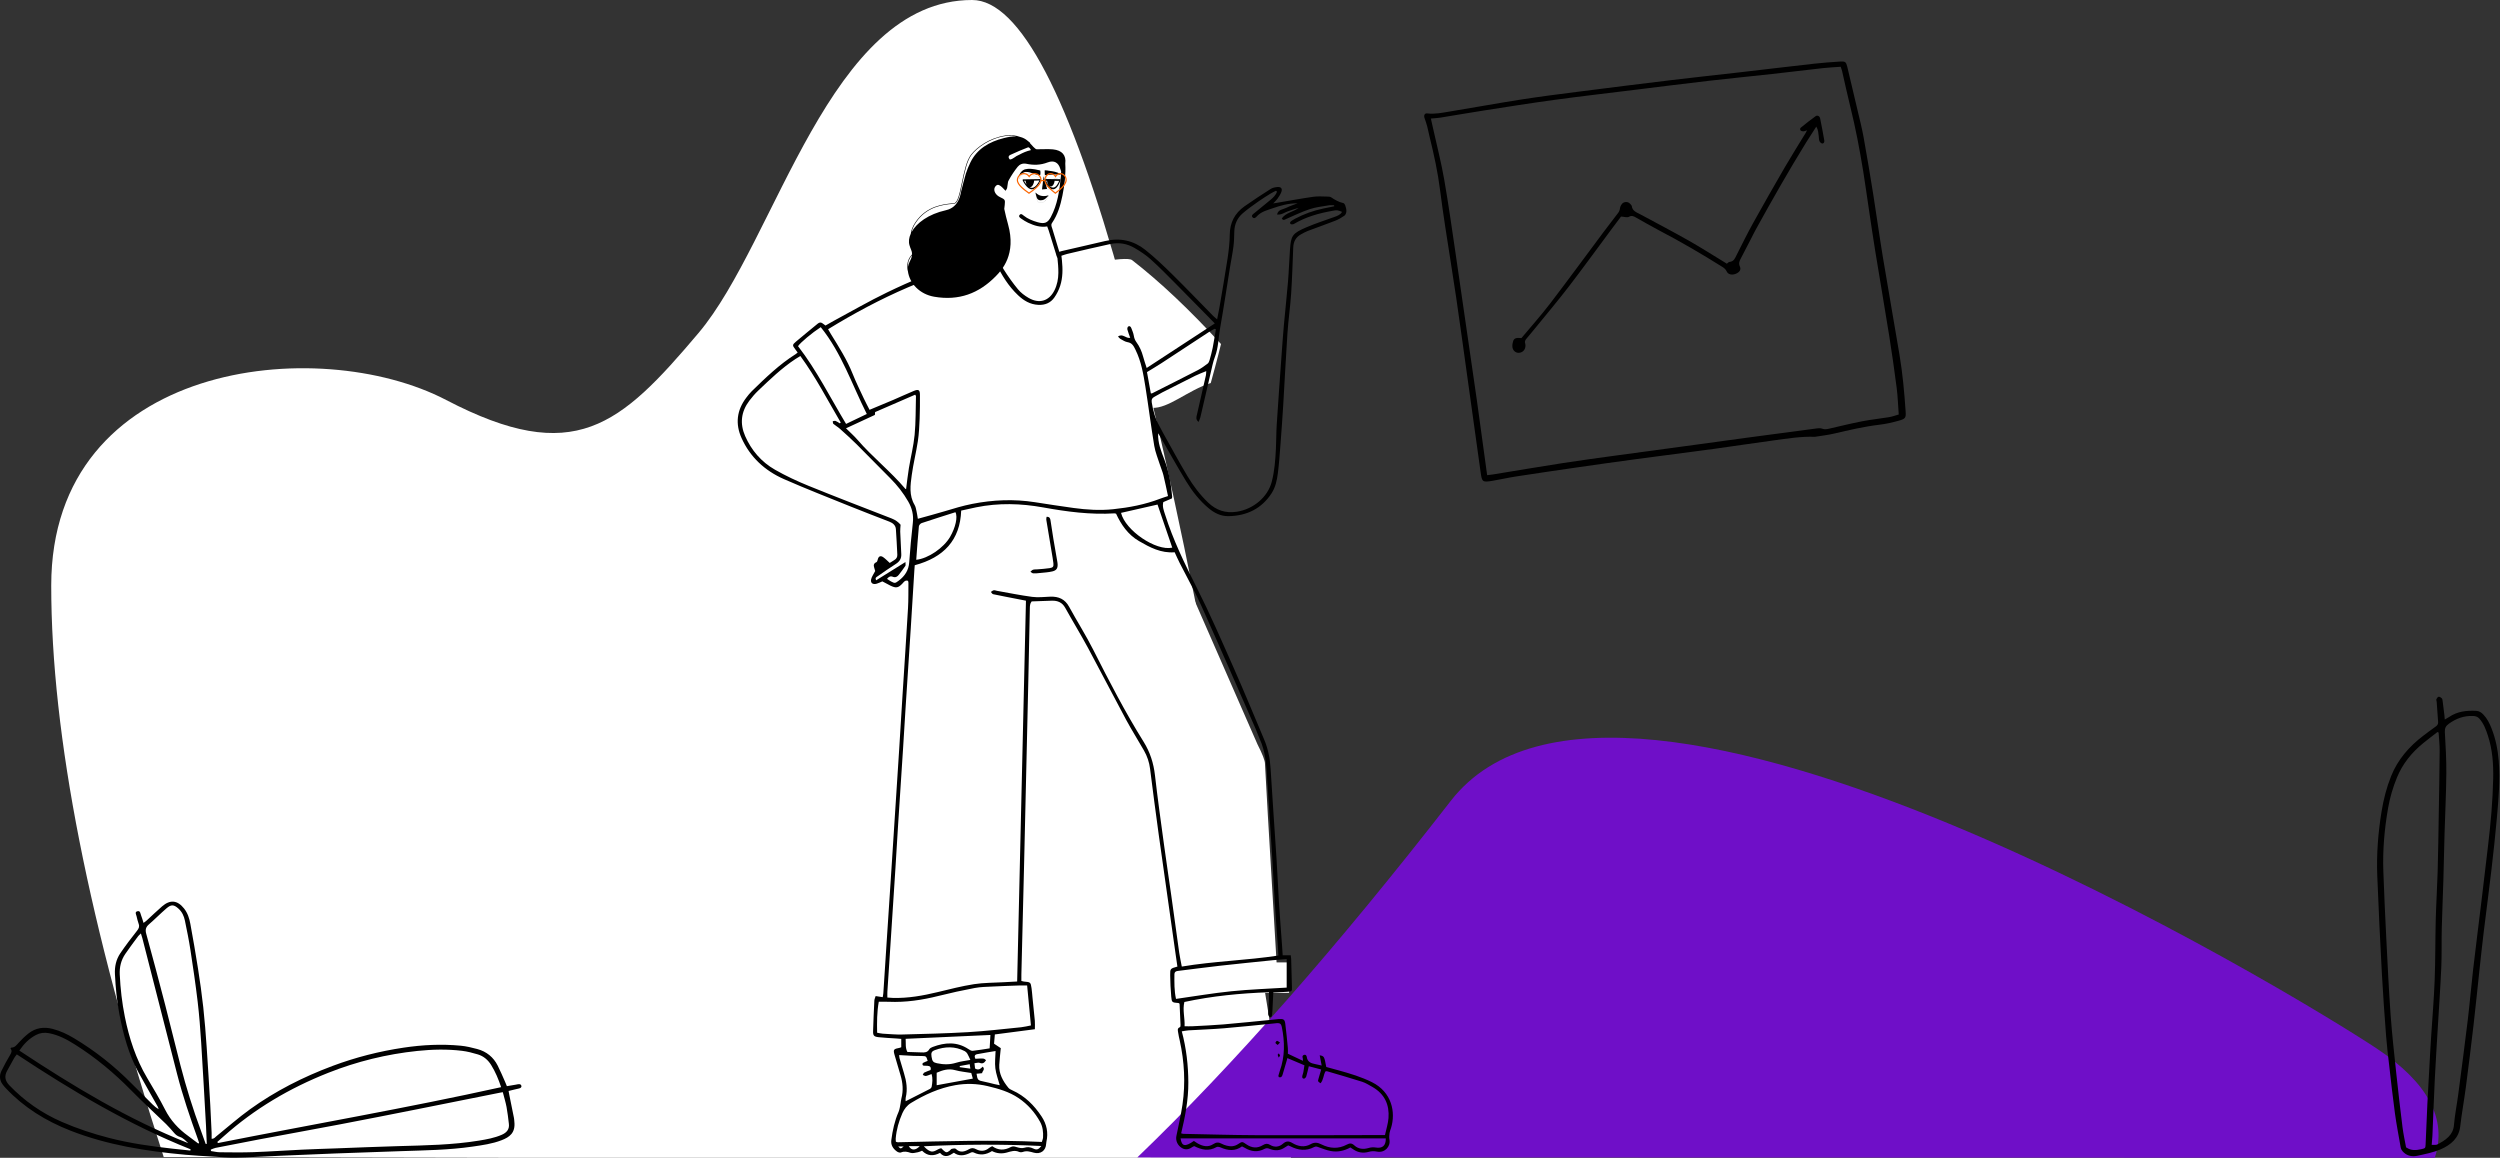 <?xml version="1.0" encoding="UTF-8"?>
<svg width="244px" height="113px" viewBox="0 0 244 113" version="1.1" xmlns="http://www.w3.org/2000/svg" xmlns:xlink="http://www.w3.org/1999/xlink">
    <rect x="0" y="0" width="244" height="113" fill="#333333" stroke="none"/>
    <title>Group 2</title>
    <g id="Page-1" stroke="none" stroke-width="1" fill="none" fill-rule="evenodd">
        <g id="careers-page-3-copy-5" transform="translate(-436, -2895)" fill-rule="nonzero">
            <g id="Background" transform="translate(436, 2895)">
                <g id="Group-2" transform="translate(-0, 0)">
                    <path d="M49.5,113 L126,113 C114.554,37.667 104.18,0 94.879,0 C80.927,0 75.82,23.454 68.167,32.512 C60.514,41.57 56.064,45.569 43.551,39.041 C31.038,32.512 5,35.28 5,57.159 C5,71.745 8.659,90.335 15.978,112.929 L49.5,113 Z" id="Path-2-Copy-3" fill="#FFFFFF"></path>
                    <path d="M111,112.965 C120.347,103.989 130.546,92.389 141.596,78.165 C158.172,56.828 224.434,97.328 231.961,102.331 C236.979,105.666 238.87,109.222 237.634,113 L111,112.965 Z" id="Path-8" fill="#6F0FC8"></path>
                    <path d="M237.334,111.736 C237.55,111.725 237.753,111.767 237.883,111.699 C238.71,111.268 239.427,110.78 239.506,109.811 C239.588,108.812 239.791,107.822 239.922,106.826 C240.239,104.408 240.56,101.99 240.852,99.57 C241.049,97.932 241.184,96.288 241.374,94.649 C241.64,92.355 241.935,90.064 242.212,87.771 C242.425,86.005 242.631,84.238 242.841,82.471 C243.097,80.319 243.289,78.162 243.335,75.997 C243.365,74.573 243.269,73.16 242.815,71.783 C242.625,71.206 242.42,70.632 241.991,70.144 C241.827,69.957 241.629,69.889 241.363,69.879 C240.469,69.845 239.727,70.131 239.036,70.616 C238.702,70.849 238.595,71.08 238.617,71.449 C238.693,72.793 238.774,74.14 238.762,75.485 C238.746,77.433 238.646,79.38 238.589,81.328 C238.545,82.86 238.519,84.392 238.473,85.924 C238.427,87.499 238.355,89.072 238.316,90.647 C238.286,91.894 238.325,93.142 238.271,94.388 C238.186,96.334 238.048,98.279 237.933,100.225 C237.833,101.927 237.72,103.629 237.636,105.332 C237.545,107.179 237.482,109.026 237.403,110.873 C237.391,111.142 237.36,111.411 237.334,111.736 M238.007,71.496 C237.97,71.479 237.932,71.463 237.895,71.446 C237.434,71.805 236.968,72.157 236.515,72.524 C235.359,73.461 234.487,74.566 233.948,75.875 C233.548,76.847 233.258,77.838 233.079,78.861 C232.719,80.92 232.54,82.988 232.615,85.068 C232.694,87.288 232.797,89.506 232.909,91.724 C233.034,94.185 233.15,96.648 233.328,99.106 C233.467,101.021 233.683,102.932 233.886,104.843 C234.069,106.568 234.269,108.292 234.485,110.014 C234.571,110.694 234.722,111.368 234.831,111.979 C235.339,112.333 235.83,112.268 236.327,112.158 C236.712,112.072 236.723,112.057 236.739,111.693 C236.795,110.361 236.846,109.029 236.913,107.698 C236.992,106.109 237.085,104.521 237.173,102.932 C237.207,102.331 237.243,101.73 237.282,101.129 C237.398,99.312 237.554,97.497 237.623,95.679 C237.699,93.703 237.678,91.723 237.729,89.746 C237.769,88.185 237.871,86.625 237.915,85.064 C237.968,83.172 237.992,81.28 238.024,79.388 C238.058,77.354 238.097,75.319 238.111,73.285 C238.115,72.689 238.044,72.092 238.007,71.496 M238.609,70.227 C238.793,70.12 238.928,70.051 239.05,69.968 C239.83,69.433 240.734,69.331 241.681,69.379 C241.983,69.394 242.19,69.547 242.373,69.738 C242.747,70.128 242.974,70.589 243.163,71.062 C243.575,72.096 243.787,73.164 243.875,74.256 C244.026,76.107 243.861,77.95 243.699,79.792 C243.547,81.519 243.357,83.244 243.156,84.968 C242.926,86.947 242.659,88.923 242.419,90.902 C242.277,92.069 242.151,93.238 242.024,94.406 C241.822,96.273 241.638,98.141 241.422,100.007 C241.186,102.043 240.933,104.077 240.668,106.111 C240.5,107.39 240.264,108.663 240.117,109.943 C239.99,111.062 239.221,111.743 238.177,112.188 C237.484,112.482 236.708,112.635 235.954,112.799 C235.471,112.904 234.998,112.841 234.609,112.485 C234.439,112.328 234.338,112.17 234.303,111.969 C234.113,110.866 233.897,109.764 233.745,108.656 C233.534,107.122 233.368,105.582 233.191,104.043 C233.081,103.089 232.961,102.134 232.888,101.177 C232.733,99.133 232.582,97.088 232.472,95.041 C232.301,91.85 232.145,88.658 232.021,85.466 C231.94,83.372 232.101,81.286 232.439,79.209 C232.632,78.028 232.923,76.873 233.374,75.747 C234.009,74.165 235.102,72.872 236.537,71.788 C236.931,71.489 237.327,71.191 237.733,70.904 C237.901,70.785 237.975,70.654 237.96,70.464 C237.908,69.807 237.866,69.149 237.819,68.492 C237.812,68.407 237.762,68.311 237.793,68.24 C237.834,68.145 237.921,68.02 238.011,68.002 C238.098,67.985 238.235,68.074 238.312,68.147 C238.371,68.202 238.386,68.304 238.397,68.387 C238.46,68.856 238.516,69.325 238.573,69.795 C238.587,69.918 238.594,70.042 238.609,70.227" id="Fill-1" fill="#000000"></path>
                    <path d="M145.145,46.377 C145.38,46.348 145.551,46.332 145.72,46.305 C147.991,45.934 150.26,45.548 152.534,45.196 C154.308,44.921 156.088,44.682 157.867,44.438 C159.976,44.147 162.087,43.869 164.196,43.582 C166.274,43.3 168.35,43.01 170.428,42.73 C172.743,42.417 175.058,42.109 177.374,41.806 C177.527,41.786 177.705,41.786 177.843,41.839 C178.085,41.933 178.305,41.888 178.537,41.835 C179.604,41.591 180.666,41.326 181.741,41.118 C182.612,40.949 183.5,40.86 184.377,40.714 C184.697,40.66 185.004,40.543 185.317,40.455 C185.249,39.547 185.223,38.697 185.115,37.856 C184.897,36.156 184.654,34.458 184.385,32.765 C183.943,29.995 183.466,27.23 183.016,24.461 C182.789,23.062 182.588,21.66 182.378,20.259 C182.203,19.094 182.045,17.926 181.857,16.763 C181.508,14.613 181.103,12.473 180.575,10.353 C180.293,9.223 180.053,8.083 179.791,6.948 C179.759,6.808 179.703,6.673 179.652,6.517 C179.056,6.561 178.5,6.585 177.948,6.646 C176.289,6.83 174.632,7.036 172.972,7.22 C170.933,7.446 168.89,7.643 166.852,7.879 C164.388,8.164 161.927,8.476 159.466,8.779 C156.878,9.098 154.287,9.397 151.703,9.749 C149.42,10.059 147.144,10.423 144.867,10.777 C143.439,10.999 142.016,11.249 140.589,11.479 C140.295,11.526 139.994,11.538 139.653,11.571 C139.732,11.922 139.804,12.239 139.874,12.556 C140.238,14.204 140.662,15.842 140.951,17.501 C141.385,19.984 141.733,22.481 142.1,24.974 C142.594,28.322 143.072,31.672 143.557,35.022 C143.752,36.364 143.952,37.706 144.14,39.05 C144.398,40.896 144.647,42.743 144.9,44.589 C144.979,45.163 145.057,45.737 145.145,46.377 M177.131,42.633 C175.762,42.582 174.428,42.807 173.091,42.985 C171.154,43.243 169.224,43.546 167.288,43.81 C164.722,44.158 162.152,44.48 159.587,44.826 C157.682,45.082 155.779,45.351 153.877,45.626 C151.898,45.912 149.92,46.202 147.944,46.507 C147.175,46.626 146.417,46.802 145.651,46.93 C144.695,47.09 144.639,47.033 144.514,46.129 C144.085,43.012 143.648,39.896 143.212,36.781 C142.853,34.212 142.505,31.641 142.128,29.075 C141.789,26.773 141.412,24.477 141.062,22.177 C140.881,20.983 140.706,19.787 140.556,18.589 C140.335,16.826 139.958,15.091 139.531,13.364 C139.445,13.016 139.38,12.663 139.289,12.316 C139.217,12.045 139.125,11.778 139.031,11.513 C138.941,11.261 139.054,11.038 139.292,11.068 C140.034,11.16 140.752,11.006 141.469,10.889 C143.82,10.505 146.162,10.073 148.515,9.705 C150.366,9.416 152.228,9.183 154.087,8.945 C157.114,8.558 160.142,8.178 163.172,7.813 C165.35,7.55 167.532,7.319 169.711,7.069 C172.175,6.785 174.637,6.488 177.102,6.212 C177.924,6.119 178.75,6.063 179.575,6.008 C180.091,5.973 180.178,6.035 180.295,6.52 C180.635,7.928 180.965,9.339 181.294,10.749 C181.497,11.621 181.724,12.489 181.883,13.369 C182.219,15.232 182.53,17.099 182.828,18.968 C183.152,21 183.429,23.039 183.764,25.069 C184.289,28.247 184.854,31.418 185.386,34.595 C185.694,36.435 185.863,38.289 185.989,40.147 C186.031,40.772 185.983,40.873 185.339,41.055 C184.718,41.23 184.078,41.377 183.435,41.453 C181.93,41.631 180.468,41.977 179.002,42.32 C178.389,42.464 177.755,42.531 177.131,42.633" id="Fill-1" fill="#000000"></path>
                    <path d="M158.213,21.135 C157.938,21.5 157.612,21.928 157.291,22.361 C155.892,24.242 154.52,26.141 153.09,28.001 C151.991,29.431 150.821,30.813 149.681,32.215 C149.453,32.496 149.22,32.772 148.986,33.049 C148.864,33.193 148.784,33.338 148.861,33.535 C148.896,33.627 148.89,33.74 148.878,33.84 C148.833,34.202 148.547,34.444 148.19,34.435 C147.895,34.427 147.633,34.183 147.609,33.844 C147.596,33.658 147.626,33.458 147.688,33.28 C147.783,33.008 148.004,32.941 148.491,32.998 C149.419,31.887 150.397,30.794 151.281,29.638 C153.044,27.333 154.755,24.991 156.491,22.667 C156.976,22.017 157.478,21.378 157.967,20.73 C158.026,20.651 158.058,20.55 158.088,20.455 C158.114,20.371 158.104,20.276 158.137,20.195 C158.227,19.968 158.351,19.759 158.638,19.723 C158.926,19.687 159.101,19.851 159.241,20.062 C159.249,20.075 159.26,20.088 159.262,20.102 C159.308,20.603 159.751,20.732 160.122,20.933 C161.678,21.772 163.246,22.594 164.783,23.462 C165.933,24.112 167.044,24.823 168.172,25.507 C168.289,25.578 168.404,25.653 168.541,25.738 C168.626,25.676 168.704,25.572 168.792,25.564 C169.235,25.525 169.338,25.197 169.492,24.893 C170.017,23.856 170.526,22.812 171.09,21.795 C172.11,19.955 173.153,18.125 174.21,16.304 C174.862,15.181 175.56,14.081 176.236,12.971 C176.274,12.908 176.303,12.84 176.364,12.718 C176.205,12.766 176.1,12.822 175.994,12.822 C175.9,12.823 175.779,12.781 175.722,12.717 C175.68,12.672 175.687,12.518 175.734,12.48 C176.216,12.089 176.699,11.696 177.209,11.337 C177.372,11.222 177.596,11.329 177.641,11.54 C177.795,12.26 177.922,12.986 178.051,13.711 C178.077,13.855 178.009,14.011 177.853,14.007 C177.756,14.004 177.621,13.873 177.579,13.772 C177.519,13.626 177.531,13.454 177.509,13.294 C177.468,12.994 177.469,12.684 177.269,12.356 C176.922,12.898 176.593,13.394 176.281,13.9 C174.56,16.689 172.947,19.533 171.368,22.395 C171.202,22.696 171.054,23.005 170.897,23.309 C170.569,23.945 170.241,24.58 169.91,25.214 C169.778,25.466 169.664,25.693 169.808,26.001 C169.958,26.321 169.784,26.572 169.405,26.725 C169.032,26.874 168.662,26.795 168.522,26.486 C168.427,26.277 168.273,26.157 168.092,26.043 C166.066,24.772 163.999,23.566 161.869,22.455 C161.119,22.064 160.392,21.633 159.654,21.221 C159.439,21.101 159.256,21.005 158.974,21.164 C158.809,21.257 158.52,21.154 158.213,21.135" id="Fill-4" fill="#000000"></path>
                    <path d="M89.216,51.996 C93.066,50.877 95.509,50.304 96.542,50.275 C98.093,50.233 101.752,50.615 106.373,50.983 C109.454,51.228 111.636,50.978 112.92,50.233 L122.732,72.649 C123.218,73.604 123.461,74.231 123.461,74.531 C123.461,74.831 123.838,81.299 124.594,93.933 L125.813,93.933 L125.813,96.417 L125.813,96.906 C122.897,96.906 121.11,96.906 120.454,96.906 C119.798,96.906 117.801,97.188 114.464,97.753 L114.255,94.982 L115.096,94.651 L112.265,75.087 L109.26,69.57 L103.212,59.34 L100.552,59.34 L100.03,61.305 L99.156,96.042 L100.52,96.417 L100.884,100.621 L92.416,101.173 L85.509,101.121 L85.509,97.753 L86.5,97.753 L89.216,51.996 Z" id="Path-16" fill="#FFFFFF"></path>
                    <path d="M96.708,26.94 C96.708,26.94 88.776,28.896 86.961,30.154 C84.736,31.696 80.707,33.178 80.707,33.178 L77.536,35.132 C77.536,35.132 80.297,39.438 82.18,42.642 C82.366,42.466 82.308,43.264 82.613,43.165 C83.202,42.974 84.269,41.943 84.93,41.648 C87.06,40.7 89.293,39.531 89.477,39.502 C89.886,39.436 89.473,42.72 89.169,46.287 C89.071,47.441 88.878,48.159 88.622,49.218 C89.626,50.592 89.169,52.155 89.169,52.155 C89.099,52.95 93.636,49.628 99.063,50.334 C101.372,50.635 105.667,51.48 109.159,51.223 C112.094,51.008 114.499,49.628 114.499,49.628 C114.499,49.628 113.78,48.075 112.937,44.47 C112.925,44.418 111.962,40.374 112.404,39.808 C114.037,39.901 115.913,38.097 118.169,37.385 C118.811,35.088 119.17,33.578 119.17,33.578 C116.097,30.22 113.204,27.49 110.493,25.389 C109.892,24.924 104.84,25.987 103.354,26.562 C103.838,27.861 103.932,31.067 101.475,31.121 C99.018,31.176 97.163,26.562 97.163,26.562" id="Fill-1" fill="#FFFFFF"></path>
                    <path d="M87.666,111.896 C87.905,112.14 87.905,112.14 88.199,111.896 L87.666,111.896 Z M88.699,111.865 C88.954,112.304 89.352,112.297 89.766,111.865 L88.699,111.865 Z M93.674,104.044 C93.673,104.082 93.672,104.119 93.672,104.157 C93.996,104.201 94.321,104.246 94.707,104.3 C94.68,104.117 94.663,104.004 94.643,103.866 C94.287,103.931 93.98,103.988 93.674,104.044 L93.674,104.044 Z M94.796,104.724 C94.236,104.629 93.72,104.584 93.232,104.449 C92.564,104.265 91.989,104.448 91.42,104.698 L91.42,105.919 C92.6,105.702 93.755,105.491 94.948,105.272 C94.906,105.122 94.854,104.935 94.796,104.724 L94.796,104.724 Z M101.636,111.849 C97.774,111.665 93.981,111.684 90.165,111.876 C90.35,112.073 90.54,112.248 90.767,112.346 C91.185,112.526 91.475,112.125 91.865,112.066 C91.941,112.14 92.01,112.212 92.084,112.281 C92.328,112.504 92.415,112.511 92.667,112.321 C92.749,112.258 92.81,112.15 92.901,112.124 C93.021,112.09 93.219,112.063 93.282,112.125 C93.713,112.549 94.147,112.407 94.579,112.159 C94.82,112.021 95.017,112.029 95.265,112.161 C95.705,112.395 96.142,112.372 96.538,112.039 C96.625,111.966 96.741,111.924 96.843,111.868 C97.44,112.3 98.042,112.279 98.647,111.956 C98.841,111.852 98.993,111.887 99.192,111.949 C99.433,112.024 99.732,112.097 99.955,112.026 C100.293,111.92 100.551,111.952 100.856,112.099 C101.197,112.264 101.357,112.196 101.636,111.849 L101.636,111.849 Z M94.708,103.45 C94.585,103.19 94.512,103.005 94.41,102.834 C94.353,102.74 94.263,102.645 94.163,102.593 C93.212,102.1 92.23,102.129 91.246,102.491 C90.913,102.614 90.862,102.762 90.918,103.136 C90.985,103.587 91.084,103.694 91.449,103.772 C92.081,103.907 92.696,103.922 93.326,103.723 C93.755,103.587 94.218,103.543 94.708,103.45 L94.708,103.45 Z M97.168,102.579 C96.575,102.68 95.972,102.772 95.374,102.887 C95.077,102.943 95.106,103.135 95.195,103.337 C96.028,103.288 96.028,103.288 96.239,103.474 C96.092,103.69 95.955,103.873 95.613,103.734 C95.489,103.683 95.31,103.752 95.107,103.771 C95.131,103.981 95.151,104.153 95.167,104.286 C95.521,104.505 95.717,104.297 95.915,104.103 C96.185,104.39 95.86,104.537 95.855,104.743 C95.738,104.755 95.652,104.764 95.566,104.773 C95.481,104.781 95.397,104.788 95.311,104.796 C95.402,105.414 95.448,105.453 96.019,105.562 C96.364,105.628 96.702,105.726 97.044,105.806 C97.227,105.848 97.411,105.883 97.575,105.917 C97.42,105.347 97.212,104.814 97.146,104.266 C97.079,103.716 97.154,103.151 97.168,102.579 L97.168,102.579 Z M96.664,101.013 C93.883,101.139 91.157,101.263 88.391,101.389 C88.425,101.835 88.341,102.248 88.557,102.67 C89.019,102.684 89.478,102.692 89.935,102.716 C90.247,102.732 90.523,102.724 90.697,102.412 C90.755,102.307 90.906,102.228 91.033,102.181 C92.226,101.734 93.397,101.647 94.514,102.389 C94.637,102.471 94.799,102.575 94.929,102.561 C95.485,102.503 96.035,102.404 96.59,102.319 C96.617,101.853 96.639,101.457 96.664,101.013 L96.664,101.013 Z M87.756,102.976 C87.772,103.104 87.772,103.202 87.798,103.293 C87.936,103.773 88.076,104.254 88.225,104.732 C88.471,105.524 88.596,106.321 88.395,107.141 C88.37,107.242 88.391,107.354 88.391,107.481 C89.209,107.068 89.985,106.68 90.754,106.282 C90.835,106.24 90.919,106.141 90.932,106.059 C90.999,105.669 91.053,105.275 90.919,104.826 C90.72,104.898 90.549,104.983 90.367,105.015 C90.275,105.031 90.164,104.95 90.061,104.913 C90.109,104.835 90.135,104.722 90.207,104.685 C90.406,104.583 90.623,104.513 90.822,104.435 C90.895,104.159 90.777,104.037 90.512,104.021 C90.391,104.014 90.267,104.023 90.147,104.009 C90.105,104.004 90.042,103.954 90.037,103.918 C90.029,103.861 90.04,103.766 90.079,103.745 C90.226,103.664 90.388,103.606 90.541,103.541 C90.399,103.084 90.399,103.081 89.998,103.067 C89.715,103.057 89.432,103.064 89.149,103.052 C88.695,103.032 88.242,103.003 87.756,102.976 L87.756,102.976 Z M89.424,54.636 C90.599,54.513 92.107,53.47 92.729,52.399 C93.26,51.486 93.494,50.448 93.25,49.991 C92.152,50.341 91.048,50.686 89.951,51.054 C89.833,51.094 89.694,51.257 89.683,51.372 C89.583,52.443 89.509,53.517 89.424,54.636 L89.424,54.636 Z M109.413,50.056 C109.829,51.77 112.818,53.804 114.412,53.45 C113.93,52.04 113.449,50.631 112.975,49.245 C111.798,49.513 110.605,49.784 109.413,50.056 L109.413,50.056 Z M116.524,111.356 C116.663,111.447 116.785,111.54 116.919,111.614 C117.407,111.882 117.922,111.993 118.414,111.666 C118.708,111.47 118.947,111.469 119.238,111.632 C119.387,111.717 119.56,111.771 119.729,111.816 C120.121,111.922 120.49,111.897 120.84,111.664 C121.235,111.399 121.243,111.409 121.65,111.689 C122.189,112.059 122.721,112.098 123.273,111.757 C123.516,111.608 123.71,111.59 123.949,111.736 C124.396,112.009 124.842,111.952 125.215,111.628 C125.531,111.352 125.788,111.349 126.147,111.565 C126.696,111.896 127.322,112.008 127.906,111.678 C128.305,111.454 128.606,111.51 128.978,111.696 C129.793,112.102 130.633,112.157 131.458,111.71 C131.727,111.564 131.935,111.565 132.164,111.776 C132.572,112.151 133.053,112.2 133.59,112.041 C133.798,111.979 134.041,111.96 134.254,111.996 C134.913,112.109 135.274,111.828 135.251,111.11 L115.222,111.11 C115.343,111.887 115.652,111.961 116.524,111.356 L116.524,111.356 Z M118.67,32.14 C118.627,32.124 118.585,32.108 118.542,32.091 C118.363,32.193 118.176,32.285 118.005,32.397 C116.452,33.413 114.905,34.436 113.351,35.45 C112.904,35.741 112.441,36.011 111.946,36.316 C112.066,36.984 112.194,37.694 112.32,38.391 C112.395,38.396 112.416,38.405 112.429,38.398 C113.924,37.643 115.421,36.893 116.908,36.125 C117.246,35.95 117.556,35.721 117.859,35.494 C117.957,35.42 118.018,35.279 118.052,35.157 C118.166,34.756 118.278,34.354 118.358,33.946 C118.476,33.347 118.567,32.742 118.67,32.14 L118.67,32.14 Z M84.6,40.406 C83.147,37.527 82.16,34.482 80.105,31.93 C79.257,32.482 78.13,33.425 77.887,33.784 C79.719,36.153 81.034,38.81 82.577,41.374 C83.26,41.047 83.888,40.747 84.6,40.406 L84.6,40.406 Z M114.778,97.493 C116.613,97.234 118.385,96.929 120.171,96.747 C121.973,96.564 123.789,96.503 125.58,96.39 L125.58,93.603 C125.091,93.644 124.67,93.672 124.249,93.715 C122.511,93.893 120.771,94.065 119.034,94.26 C117.667,94.413 116.303,94.599 114.937,94.766 C114.723,94.792 114.624,94.893 114.623,95.091 C114.618,95.886 114.598,96.681 114.778,97.493 L114.778,97.493 Z M88.434,47.734 C88.527,47.034 88.598,46.359 88.708,45.69 C88.887,44.607 89.163,43.534 89.267,42.447 C89.386,41.191 89.363,39.924 89.398,38.663 C89.399,38.623 89.355,38.583 89.319,38.521 C88.011,39.089 86.718,39.651 85.41,40.219 C85.403,40.314 85.394,40.424 85.389,40.496 C84.431,40.94 83.511,41.366 82.57,41.802 C82.963,42.193 83.353,42.534 83.686,42.918 C85.143,44.608 86.93,46.012 88.369,47.717 C88.377,47.727 88.4,47.726 88.434,47.734 L88.434,47.734 Z M100.248,96.179 C99.941,96.179 99.731,96.173 99.521,96.181 C98.654,96.211 97.787,96.238 96.921,96.283 C96.32,96.314 95.71,96.319 95.124,96.429 C93.946,96.65 92.775,96.909 91.614,97.199 C90.014,97.6 88.399,97.848 86.737,97.775 C86.425,97.761 86.111,97.772 85.769,97.772 C85.586,98.777 85.589,99.766 85.607,100.794 C85.813,100.83 85.982,100.876 86.154,100.886 C86.789,100.922 87.427,100.985 88.062,100.968 C90.203,100.912 92.346,100.865 94.483,100.739 C96.212,100.637 97.934,100.431 99.658,100.26 C99.983,100.227 100.302,100.142 100.619,100.082 C100.494,98.76 100.375,97.509 100.248,96.179 L100.248,96.179 Z M101.683,111.453 C101.728,111.294 101.794,111.157 101.802,111.017 C101.83,110.496 101.778,109.979 101.521,109.509 C101.013,108.578 100.316,107.784 99.411,107.172 C98.506,106.56 97.461,106.255 96.389,106.003 C95.339,105.756 94.293,105.725 93.235,105.913 C91.661,106.192 90.252,106.838 88.919,107.646 C88.522,107.888 88.252,108.24 88.072,108.647 C87.724,109.436 87.494,110.254 87.423,111.107 C87.414,111.216 87.432,111.327 87.437,111.433 C87.523,111.458 87.573,111.486 87.622,111.485 C92.293,111.384 96.964,111.232 101.683,111.453 L101.683,111.453 Z M87.897,51.215 C87.882,51.475 87.853,51.684 87.861,51.891 C87.888,52.622 87.926,53.353 87.965,54.083 C87.987,54.505 87.809,54.804 87.43,55.042 C86.828,55.421 86.25,55.836 85.666,56.239 C85.551,56.319 85.372,56.384 85.515,56.636 C86.451,56.052 87.368,55.48 88.371,54.855 C88.371,55.055 88.407,55.164 88.365,55.227 C88.167,55.521 87.949,55.804 87.734,56.089 C87.588,56.283 87.398,56.396 87.143,56.295 C86.899,56.2 86.737,56.288 86.573,56.497 C86.704,56.582 86.825,56.676 86.959,56.747 C87.335,56.945 87.362,56.938 87.71,56.678 C88.319,56.221 88.684,55.654 88.738,54.898 C88.83,53.604 88.947,52.311 89.094,51.022 C89.179,50.279 89.022,49.608 88.649,48.959 C88.166,48.119 87.575,47.36 86.877,46.665 C85.782,45.577 84.715,44.465 83.621,43.377 C83.087,42.846 82.522,42.341 81.96,41.836 C81.769,41.665 81.533,41.538 81.339,41.37 C81.282,41.321 81.296,41.199 81.277,41.11 C81.371,41.099 81.479,41.056 81.555,41.085 C81.703,41.142 81.832,41.24 81.968,41.321 C81.997,41.293 82.026,41.264 82.055,41.236 C80.779,39.067 79.63,36.829 78.116,34.747 C77.927,34.863 77.778,34.949 77.635,35.042 C76.293,35.926 75.158,37.027 74.013,38.114 C73.691,38.42 73.399,38.76 73.134,39.111 C72.32,40.188 72.197,41.355 72.729,42.567 C73.334,43.941 74.292,45.077 75.643,45.847 C76.683,46.44 77.782,46.956 78.899,47.41 C81.593,48.506 84.311,49.548 87.024,50.602 C87.398,50.747 87.69,50.966 87.897,51.215 L87.897,51.215 Z M124.808,105.124 C124.794,105.07 124.764,105.019 124.774,104.977 C124.809,104.832 124.85,104.687 124.901,104.546 C125.422,103.119 125.399,101.672 125.1,100.21 C125.046,99.941 124.912,99.833 124.635,99.858 C124.512,99.869 124.39,99.885 124.266,99.897 C122.665,100.054 121.065,100.227 119.461,100.36 C118.315,100.455 117.164,100.492 116.016,100.561 C115.812,100.574 115.611,100.619 115.343,100.659 C115.791,102.333 115.973,103.982 115.982,105.647 C115.991,107.329 115.673,108.976 115.281,110.612 C115.397,110.641 115.447,110.663 115.497,110.664 C117.869,110.711 120.241,110.784 122.612,110.794 C126.562,110.811 130.511,110.788 134.46,110.782 C134.686,110.781 134.912,110.782 135.173,110.782 C135.3,110.192 135.478,109.66 135.518,109.12 C135.613,107.831 135.152,106.764 133.924,106.073 C133.606,105.894 133.29,105.691 132.943,105.58 C131.806,105.216 130.656,104.889 129.51,104.551 C129.467,104.539 129.411,104.566 129.357,104.576 C129.158,104.945 129.174,105.392 128.888,105.726 C128.616,105.55 128.612,105.549 128.679,105.309 C128.762,105.011 128.851,104.714 128.948,104.381 C128.514,104.267 128.146,104.171 127.739,104.064 C127.652,104.424 127.586,104.747 127.49,105.063 C127.463,105.15 127.348,105.276 127.274,105.275 C127.082,105.273 127.081,105.117 127.111,104.979 C127.136,104.865 127.185,104.756 127.207,104.642 C127.249,104.42 127.279,104.196 127.314,103.975 C126.728,103.727 126.201,103.504 125.646,103.269 C125.611,103.403 125.588,103.498 125.561,103.591 C125.435,104.024 125.311,104.457 125.18,104.888 C125.129,105.053 125.055,105.206 124.808,105.124 L124.808,105.124 Z M124.633,18.709 L124.541,18.614 C124.376,18.699 124.203,18.772 124.047,18.87 C123.634,19.127 123.218,19.381 122.823,19.661 C122.302,20.03 121.777,20.399 121.296,20.812 C120.75,21.28 120.489,21.89 120.468,22.59 C120.454,23.071 120.449,23.555 120.388,24.031 C120.302,24.707 120.163,25.377 120.054,26.05 C119.73,28.054 119.431,30.062 119.077,32.061 C118.914,32.976 118.921,33.919 118.583,34.808 C118.482,35.073 118.404,35.348 118.34,35.623 C117.942,37.328 117.551,39.034 117.154,40.739 C117.123,40.87 117.054,40.993 116.978,41.182 C116.672,40.926 116.771,40.691 116.819,40.48 C117.107,39.196 117.406,37.914 117.697,36.63 C117.723,36.516 117.716,36.394 117.729,36.221 C117.319,36.392 116.973,36.516 116.647,36.678 C115.568,37.213 114.495,37.76 113.422,38.307 C113.174,38.434 112.943,38.591 112.693,38.714 C112.433,38.842 112.369,39.02 112.412,39.287 C112.539,40.08 112.741,40.849 113.149,41.561 C113.267,41.765 113.364,41.98 113.479,42.186 C114.278,43.613 115.049,45.054 115.889,46.459 C116.452,47.401 117.114,48.29 117.929,49.065 C118.702,49.799 119.601,50.117 120.718,49.944 C122.334,49.694 123.734,48.514 124.123,47.019 C124.398,45.962 124.474,44.885 124.529,43.805 C124.569,43.024 124.557,42.241 124.607,41.46 C124.753,39.203 124.917,36.947 125.078,34.691 C125.149,33.696 125.22,32.701 125.309,31.708 C125.435,30.301 125.593,28.896 125.709,27.489 C125.796,26.445 125.827,25.397 125.903,24.352 C126,23.014 126.107,22.781 127.524,22.177 C128.408,21.8 129.33,21.502 130.237,21.176 C130.531,21.07 130.822,20.968 130.985,20.679 C130.519,20.49 130.498,20.496 130.046,20.576 C128.715,20.811 127.437,21.173 126.28,21.861 C126.2,21.908 126.008,21.914 125.961,21.863 C125.839,21.733 125.955,21.621 126.078,21.54 C126.179,21.473 126.283,21.409 126.391,21.352 C127.258,20.89 128.178,20.555 129.152,20.353 C129.507,20.279 129.863,20.206 130.218,20.133 C130.215,20.1 130.211,20.067 130.207,20.034 C130.038,20.034 129.864,20.01 129.701,20.038 C129.076,20.148 128.432,20.213 127.838,20.41 C127.042,20.675 126.285,21.043 125.517,21.378 C125.369,21.442 125.246,21.557 125.104,21.321 C125.488,20.753 126.241,20.686 126.753,20.283 C126.396,20.374 126.062,20.514 125.715,20.618 C125.376,20.721 125.092,20.997 124.639,20.935 C124.749,20.433 125.236,20.442 125.557,20.278 C125.901,20.102 126.279,19.987 126.642,19.845 C126.2,19.84 125.78,19.893 125.371,19.986 C124.994,20.071 124.622,20.184 124.258,20.312 C123.716,20.503 123.14,20.634 122.722,21.059 C122.6,21.183 122.432,21.407 122.249,21.208 C122.08,21.023 122.323,20.883 122.462,20.768 C122.965,20.348 123.477,19.938 123.982,19.521 C124.26,19.292 124.52,19.05 124.633,18.709 L124.633,18.709 Z M103.594,24.962 C103.613,25.125 103.631,25.271 103.645,25.417 C103.73,26.251 103.734,27.086 103.475,27.891 C103.344,28.298 103.144,28.7 102.893,29.053 C102.537,29.55 102.016,29.787 101.346,29.755 C100.524,29.715 99.908,29.331 99.36,28.813 C98.423,27.927 97.77,26.865 97.228,25.736 C97.157,25.589 97.077,25.446 97.029,25.354 C91.123,26.602 85.846,29.053 80.821,32.132 C80.929,32.317 81.009,32.461 81.095,32.601 C81.877,33.866 82.675,35.121 83.225,36.501 C83.547,37.31 83.937,38.095 84.306,38.887 C84.48,39.26 84.678,39.623 84.868,39.998 C85.673,39.662 86.417,39.358 87.156,39.042 C87.832,38.753 88.497,38.442 89.176,38.159 C89.65,37.962 89.786,38.049 89.786,38.539 C89.787,39.321 89.79,40.104 89.756,40.884 C89.725,41.615 89.691,42.349 89.581,43.071 C89.414,44.173 89.136,45.26 88.987,46.364 C88.853,47.344 88.708,48.345 89.266,49.284 C89.382,49.48 89.411,49.726 89.463,49.953 C89.513,50.175 89.542,50.401 89.581,50.633 C90.48,50.382 91.345,50.156 92.198,49.898 C93.088,49.629 93.974,49.361 94.892,49.179 C96.923,48.779 98.957,48.694 101.009,49.015 C102.264,49.211 103.521,49.406 104.78,49.578 C106.063,49.753 107.358,49.835 108.646,49.7 C110.212,49.536 111.755,49.244 113.224,48.676 C113.463,48.584 113.71,48.512 113.997,48.417 C113.843,47.706 113.712,47.038 113.549,46.377 C113.467,46.04 113.322,45.717 113.216,45.384 C113.02,44.763 112.76,44.15 112.655,43.515 C112.335,41.595 112.096,39.663 111.79,37.741 C111.593,36.509 111.386,35.274 110.818,34.127 C110.652,33.792 110.51,33.469 110.044,33.394 C109.81,33.356 109.592,33.208 109.378,33.092 C109.283,33.04 109.216,32.944 109.116,32.849 C109.578,32.506 109.865,33.058 110.309,32.973 C110.21,32.69 110.104,32.432 110.034,32.165 C110.01,32.075 110.044,31.913 110.111,31.871 C110.274,31.771 110.371,31.903 110.421,32.035 C110.51,32.269 110.616,32.504 110.656,32.747 C110.695,32.983 110.761,33.187 110.908,33.386 C111.221,33.813 111.43,34.287 111.565,34.792 C111.658,35.142 111.78,35.485 111.915,35.914 C114.162,34.445 116.348,33.016 118.563,31.569 C118.347,31.346 118.146,31.139 117.943,30.932 C116.874,29.845 115.81,28.753 114.733,27.673 C113.935,26.871 113.144,26.061 112.301,25.303 C111.833,24.882 111.286,24.527 110.734,24.203 C110.019,23.784 109.213,23.636 108.385,23.813 C106.973,24.114 105.57,24.454 104.165,24.782 C103.98,24.825 103.802,24.896 103.594,24.962 L103.594,24.962 Z M100.133,58.627 C99.851,58.572 99.661,58.534 99.471,58.497 C98.623,58.332 97.774,58.172 96.929,57.994 C96.842,57.975 96.781,57.849 96.709,57.773 C96.801,57.716 96.887,57.63 96.987,57.61 C97.083,57.592 97.193,57.645 97.297,57.663 C98.443,57.865 99.584,58.102 100.737,58.254 C101.308,58.329 101.901,58.262 102.484,58.236 C103.325,58.199 103.94,58.478 104.341,59.212 C105.108,60.618 105.972,61.979 106.694,63.404 C108.239,66.454 109.805,69.492 111.623,72.409 C112.25,73.415 112.591,74.494 112.724,75.66 C112.985,77.941 113.305,80.217 113.614,82.493 C113.834,84.109 114.08,85.721 114.307,87.336 C114.571,89.215 114.823,91.095 115.09,92.974 C115.152,93.412 115.251,93.846 115.343,94.337 C118.496,93.808 121.647,93.737 124.772,93.26 C124.753,92.93 124.742,92.649 124.722,92.369 C124.626,91.007 124.517,89.647 124.431,88.285 C124.342,86.89 124.282,85.492 124.194,84.097 C124.027,81.422 123.844,78.749 123.678,76.074 C123.595,74.727 123.528,73.38 122.944,72.115 C122.796,71.795 122.692,71.458 122.55,71.135 C120.794,67.139 119.055,63.136 117.264,59.154 C116.624,57.73 115.852,56.36 115.145,54.963 C114.971,54.619 114.817,54.266 114.646,53.901 C113.313,54.008 112.225,53.424 111.173,52.813 C110.084,52.182 109.417,51.194 108.929,50.135 C108.848,50.118 108.813,50.102 108.78,50.104 C106.427,50.251 104.118,49.941 101.818,49.525 C99.64,49.131 97.46,49.07 95.28,49.512 C94.786,49.612 94.296,49.727 93.812,49.833 C93.71,52.721 92.105,54.409 89.279,55.167 C89.265,55.355 89.25,55.519 89.24,55.684 C89.123,57.577 89.009,59.471 88.888,61.364 C88.725,63.905 88.555,66.446 88.391,68.987 C88.304,70.332 88.228,71.678 88.141,73.023 C87.98,75.53 87.813,78.038 87.652,80.545 C87.562,81.941 87.485,83.337 87.395,84.732 C87.235,87.239 87.07,89.747 86.906,92.255 C86.807,93.766 86.705,95.277 86.608,96.788 C86.597,96.966 86.607,97.146 86.607,97.36 C86.81,97.374 86.981,97.392 87.154,97.397 C88.636,97.436 90.074,97.178 91.502,96.833 C92.683,96.547 93.864,96.244 95.064,96.055 C96.001,95.908 96.968,95.923 97.922,95.867 C98.357,95.842 98.793,95.82 99.275,95.794 C99.562,83.378 99.847,71.02 100.133,58.627 L100.133,58.627 Z M99.686,95.742 C99.789,95.766 99.854,95.791 99.921,95.797 C100.584,95.857 100.59,95.856 100.679,96.452 C100.723,96.748 100.739,97.048 100.77,97.346 C100.847,98.107 100.932,98.867 101,99.628 C101.023,99.887 101.003,100.15 101.003,100.452 C99.678,100.624 98.406,100.79 97.098,100.961 C97.072,101.271 97.046,101.565 97.02,101.864 C97.264,102.026 97.491,102.177 97.676,102.3 C97.623,102.874 97.558,103.398 97.528,103.924 C97.479,104.787 97.877,105.505 98.415,106.164 C98.506,106.276 98.662,106.352 98.802,106.415 C100.044,106.974 100.936,107.881 101.652,108.957 C102.162,109.723 102.329,110.554 102.129,111.443 C102.115,111.508 102.107,111.574 102.104,111.64 C102.075,112.297 101.563,112.684 100.901,112.501 C100.54,112.402 100.206,112.293 99.83,112.429 C99.722,112.468 99.564,112.472 99.464,112.426 C99.04,112.23 98.664,112.379 98.256,112.491 C97.774,112.624 97.275,112.584 96.819,112.344 C96.25,112.707 95.664,112.79 95.055,112.493 C94.85,112.393 94.72,112.515 94.566,112.581 C94.072,112.793 93.585,112.864 93.099,112.506 C92.656,112.806 92.202,113.054 91.745,112.522 C91.099,112.863 90.51,112.839 89.993,112.309 C89.848,112.365 89.725,112.436 89.592,112.458 C89.352,112.499 89.079,112.586 88.871,112.517 C88.544,112.407 88.263,112.339 87.929,112.483 C87.833,112.525 87.641,112.461 87.54,112.387 C87.158,112.109 86.93,111.759 86.993,111.27 C87.115,110.325 87.315,109.401 87.702,108.515 C87.813,108.259 87.838,107.969 87.896,107.693 C87.929,107.531 87.935,107.363 87.977,107.204 C88.178,106.439 88.116,105.687 87.89,104.937 C87.696,104.297 87.512,103.655 87.325,103.014 C87.155,102.433 87.191,102.382 87.838,102.259 C87.871,102.253 87.901,102.233 87.963,102.207 L87.963,101.395 C87.798,101.381 87.646,101.367 87.494,101.356 C86.912,101.315 86.327,101.294 85.748,101.23 C85.296,101.179 85.202,101.071 85.213,100.644 C85.241,99.647 85.287,98.65 85.337,97.654 C85.344,97.515 85.414,97.378 85.462,97.217 C85.714,97.256 85.916,97.287 86.154,97.324 C86.176,97.178 86.206,97.053 86.214,96.926 C86.317,95.365 86.416,93.804 86.518,92.244 C86.677,89.802 86.839,87.361 86.999,84.92 C87.077,83.724 87.153,82.528 87.23,81.333 C87.404,78.643 87.58,75.952 87.752,73.262 C87.869,71.418 87.977,69.574 88.094,67.73 C88.27,64.94 88.459,62.15 88.622,59.359 C88.671,58.53 88.653,57.698 88.663,56.867 C88.663,56.805 88.635,56.743 88.621,56.688 C88.329,56.598 88.222,56.8 88.087,56.943 C87.672,57.383 87.459,57.426 86.898,57.154 C86.632,57.024 86.375,56.879 86.117,56.743 C85.925,56.823 85.754,56.916 85.57,56.968 C85.191,57.076 84.946,56.908 85.02,56.549 C85.073,56.292 85.254,56.057 85.419,55.732 C85.408,55.693 85.37,55.548 85.323,55.406 C85.247,55.173 85.261,54.989 85.537,54.868 C85.613,54.835 85.648,54.691 85.673,54.591 C85.749,54.29 85.938,54.198 86.202,54.382 C86.425,54.538 86.612,54.74 86.839,54.944 C86.986,54.851 87.125,54.754 87.272,54.671 C87.493,54.547 87.591,54.369 87.578,54.131 C87.533,53.301 87.503,52.47 87.439,51.641 C87.412,51.279 87.158,51.051 86.803,50.914 C85.528,50.419 84.249,49.932 82.982,49.42 C80.821,48.547 78.647,47.698 76.517,46.763 C74.625,45.932 73.212,44.598 72.384,42.774 C71.752,41.382 71.896,40.045 72.845,38.804 C73.01,38.588 73.179,38.371 73.375,38.18 C74.716,36.875 76.057,35.568 77.674,34.552 C77.731,34.516 77.779,34.467 77.852,34.407 C77.767,34.292 77.691,34.185 77.612,34.081 C77.327,33.705 77.319,33.655 77.697,33.334 C78.394,32.743 79.107,32.17 79.811,31.588 C79.966,31.46 80.117,31.433 80.285,31.562 C80.366,31.625 80.45,31.684 80.568,31.771 C80.829,31.623 81.094,31.466 81.366,31.319 C83.101,30.386 84.806,29.397 86.583,28.539 C88.88,27.431 91.225,26.413 93.753,25.821 C94.694,25.601 95.612,25.29 96.537,25.01 C96.766,24.941 96.98,24.829 97.197,24.738 C97.458,25.279 97.659,25.813 97.959,26.292 C98.38,26.963 98.843,27.617 99.351,28.232 C99.626,28.565 100.001,28.85 100.386,29.073 C101.431,29.681 102.395,29.385 102.916,28.335 C103.183,27.798 103.289,27.221 103.296,26.637 C103.302,26.14 103.256,25.641 103.203,25.146 C103.154,24.682 103.171,24.611 103.631,24.503 C105.037,24.172 106.448,23.864 107.852,23.527 C109.324,23.174 110.649,23.485 111.778,24.384 C112.707,25.124 113.57,25.944 114.411,26.774 C115.767,28.11 117.081,29.485 118.414,30.842 C118.508,30.937 118.617,31.019 118.792,31.171 C118.874,30.753 118.951,30.406 119.01,30.056 C119.282,28.446 119.567,26.838 119.811,25.225 C119.928,24.453 120.016,23.671 120.025,22.893 C120.037,21.739 120.501,20.819 121.467,20.135 C122.3,19.546 123.158,18.988 124.021,18.439 C124.2,18.324 124.447,18.274 124.669,18.254 C125.018,18.222 125.176,18.395 125.069,18.714 C124.986,18.96 124.822,19.187 124.672,19.41 C124.581,19.546 124.447,19.658 124.266,19.852 C124.468,19.82 124.576,19.803 124.683,19.785 C125.849,19.589 127.011,19.371 128.181,19.205 C128.648,19.139 129.132,19.184 129.608,19.188 C129.711,19.189 129.834,19.202 129.914,19.255 C130.283,19.504 130.662,19.724 131.114,19.823 C131.191,19.84 131.27,19.962 131.297,20.05 C131.355,20.237 131.417,20.435 131.408,20.626 C131.401,20.773 131.33,20.968 131.214,21.05 C130.936,21.246 130.628,21.421 130.308,21.547 C129.427,21.892 128.531,22.203 127.646,22.538 C127.418,22.625 127.205,22.748 126.99,22.864 C126.464,23.147 126.245,23.593 126.221,24.147 C126.158,25.659 126.115,27.172 126.014,28.682 C125.929,29.96 125.742,31.232 125.656,32.51 C125.498,34.834 125.387,37.161 125.246,39.487 C125.168,40.765 125.077,42.042 124.979,43.319 C124.905,44.28 124.841,45.244 124.718,46.2 C124.631,46.874 124.491,47.551 124.104,48.148 C123.135,49.636 121.695,50.359 119.864,50.377 C119.131,50.384 118.503,50.056 117.957,49.598 C117.06,48.847 116.359,47.943 115.769,46.976 C114.872,45.505 114.039,43.999 113.179,42.509 C113.148,42.456 113.111,42.407 113.033,42.29 C112.999,43.238 113.324,44.03 113.628,44.818 C114.085,46.004 114.294,47.229 114.404,48.475 C114.408,48.523 114.389,48.572 114.376,48.647 C114.1,48.764 113.813,48.886 113.538,49.004 C113.425,49.449 113.591,49.838 113.716,50.234 C114.488,52.682 115.61,54.99 116.773,57.293 C118.085,59.89 119.243,62.558 120.419,65.213 C121.446,67.531 122.409,69.874 123.394,72.208 C123.776,73.113 123.952,74.054 124.01,75.029 C124.187,77.986 124.404,80.941 124.594,83.897 C124.683,85.275 124.736,86.656 124.823,88.034 C124.913,89.446 125.026,90.856 125.127,92.267 C125.15,92.579 125.167,92.891 125.189,93.235 L125.978,93.235 C125.994,93.378 126.015,93.488 126.018,93.599 C126.044,94.513 126.061,95.428 126.093,96.341 C126.107,96.746 126.096,96.772 125.634,96.799 C125.179,96.825 124.723,96.848 124.275,96.873 C124.245,97.489 124.217,98.068 124.188,98.648 C124.182,98.765 124.18,98.882 124.162,98.997 C124.142,99.126 124.127,99.305 123.937,99.26 C123.858,99.241 123.775,99.056 123.777,98.949 C123.786,98.466 123.829,97.985 123.852,97.502 C123.862,97.307 123.854,97.111 123.854,96.842 C121.049,96.945 118.319,97.207 115.593,97.794 C115.405,98.581 115.651,99.346 115.616,100.164 C115.91,100.164 116.151,100.175 116.391,100.162 C117.398,100.108 118.407,100.068 119.412,99.982 C121.015,99.846 122.615,99.677 124.217,99.521 C124.41,99.502 124.603,99.471 124.797,99.46 C125.274,99.433 125.386,99.488 125.444,99.92 C125.55,100.71 125.618,101.505 125.695,102.299 C125.711,102.463 125.697,102.63 125.697,102.843 C126.157,103.06 126.623,103.281 127.17,103.539 C127.159,103.39 127.166,103.331 127.149,103.279 C127.102,103.136 127.101,103.001 127.279,102.955 C127.476,102.905 127.528,103.067 127.547,103.19 C127.616,103.629 127.935,103.779 128.343,103.85 C128.53,103.883 128.715,103.932 128.995,103.995 C128.924,103.628 128.865,103.322 128.802,102.995 C129.24,103.08 129.251,103.101 129.443,104.137 C129.836,104.245 130.257,104.358 130.677,104.475 C131.779,104.782 132.867,105.106 133.896,105.617 C135.836,106.582 136.246,108.548 135.761,110.107 C135.711,110.266 135.639,110.424 135.618,110.586 C135.592,110.798 135.569,111.02 135.609,111.227 C135.742,111.919 135.13,112.544 134.409,112.398 C134.121,112.34 133.869,112.343 133.585,112.422 C133.05,112.572 132.533,112.497 132.074,112.174 C131.99,112.114 131.902,112.06 131.799,111.992 C131.195,112.324 130.545,112.47 129.86,112.336 C129.484,112.263 129.121,112.122 128.759,111.994 C128.593,111.936 128.456,111.847 128.265,111.949 C127.478,112.369 126.703,112.27 125.941,111.88 C125.88,111.848 125.813,111.826 125.724,111.789 C125.614,111.857 125.495,111.925 125.383,112.002 C124.943,112.302 124.47,112.333 123.974,112.151 C123.794,112.084 123.643,112.008 123.431,112.123 C122.766,112.484 122.11,112.406 121.479,112.022 C121.406,111.978 121.327,111.943 121.219,111.889 C120.553,112.381 119.849,112.305 119.129,111.99 C119.013,111.94 118.826,111.901 118.736,111.953 C117.989,112.385 117.28,112.226 116.564,111.866 C116.522,111.882 116.467,111.89 116.428,111.918 C116.096,112.159 115.744,112.279 115.354,112.048 C114.938,111.802 114.725,111.33 114.812,110.891 C115.016,109.862 115.261,108.837 115.411,107.801 C115.713,105.706 115.598,103.618 115.141,101.547 C115.083,101.287 115.02,101.027 114.985,100.763 C114.96,100.578 114.873,100.361 115.161,100.252 C115.206,100.236 115.224,100.11 115.221,100.036 C115.193,99.34 115.159,98.643 115.126,97.963 C115.077,97.93 115.05,97.898 115.021,97.896 C114.39,97.843 114.364,97.845 114.312,97.26 C114.25,96.564 114.218,95.865 114.209,95.167 C114.202,94.531 114.224,94.531 114.914,94.338 C114.861,93.974 114.807,93.601 114.754,93.227 C114.201,89.32 113.641,85.414 113.098,81.506 C112.798,79.346 112.519,77.183 112.245,75.02 C112.166,74.398 111.97,73.815 111.662,73.269 C111.089,72.256 110.459,71.27 109.908,70.247 C108.653,67.917 107.447,65.564 106.19,63.236 C105.478,61.916 104.691,60.632 103.963,59.32 C103.678,58.807 103.243,58.612 102.666,58.627 C102.012,58.644 101.359,58.673 100.69,58.697 C100.516,58.906 100.517,59.154 100.512,59.402 C100.465,61.698 100.419,63.995 100.368,66.292 C100.297,69.47 100.223,72.648 100.149,75.826 C100.081,78.788 100.014,81.75 99.943,84.711 C99.859,88.173 99.771,91.633 99.687,95.094 C99.681,95.307 99.686,95.521 99.686,95.742 L99.686,95.742 Z" id="Fill-1" fill="#000000"></path>
                    <path d="M102.149,50.438 C102.467,50.432 102.506,50.619 102.536,50.824 C102.623,51.412 102.711,51.999 102.808,52.585 C102.924,53.284 103.05,53.981 103.17,54.68 C103.192,54.81 103.218,54.941 103.224,55.072 C103.239,55.464 103.117,55.671 102.711,55.769 C102.325,55.861 101.919,55.881 101.52,55.923 C101.294,55.948 101.065,55.97 100.839,55.958 C100.746,55.953 100.658,55.856 100.568,55.8 C100.653,55.733 100.727,55.635 100.826,55.605 C100.955,55.565 101.102,55.581 101.242,55.568 C101.643,55.532 102.047,55.515 102.443,55.451 C102.786,55.396 102.844,55.296 102.812,54.97 C102.795,54.79 102.764,54.61 102.734,54.431 C102.528,53.195 102.319,51.959 102.117,50.723 C102.103,50.635 102.136,50.54 102.149,50.438" id="Fill-4" fill="#000000"></path>
                    <path d="M124.704,101.991 C124.607,101.904 124.487,101.846 124.485,101.783 C124.482,101.713 124.607,101.574 124.641,101.582 C124.745,101.609 124.833,101.692 124.927,101.753 C124.864,101.821 124.8,101.889 124.704,101.991" id="Fill-6" fill="#000000"></path>
                    <path d="M124.807,103.218 C124.76,103.106 124.709,103.035 124.706,102.96 C124.705,102.913 124.774,102.86 124.811,102.809 C124.852,102.878 124.908,102.938 124.927,103.017 C124.935,103.052 124.866,103.123 124.807,103.218" id="Fill-8" fill="#000000"></path>
                    <path d="M94.707,15.863 C94.534,16.22 94.379,16.588 94.262,16.964 C94.093,17.513 93.97,18.075 93.819,18.629 C93.751,18.88 93.652,20.219 92.322,20.517 C90.607,20.9 89.455,21.767 88.972,22.647 C89.03,22.374 89.158,22.066 89.394,21.716 C90.467,20.122 92.135,19.973 92.937,19.901 C93.001,19.895 93.061,19.89 93.115,19.884 C93.518,19.843 93.712,18.904 93.937,17.817 C94.145,16.815 94.38,15.679 94.818,15.122 C95.369,14.42 96.563,13.516 98.115,13.277 C98.524,13.214 98.887,13.242 99.203,13.312 C98.816,13.293 98.411,13.369 98,13.471 C96.541,13.833 95.351,14.538 94.707,15.863 M89.009,24.914 C88.985,25.121 88.904,25.323 88.79,25.532 C88.705,25.687 88.643,25.868 88.613,26.049 C88.604,25.524 88.75,25.226 89.009,24.914 M100.609,14.629 C100.608,14.646 100.605,14.657 100.599,14.658 C100.198,14.747 99.838,14.907 99.492,15.094 C99.304,15.173 99.128,15.271 98.971,15.393 C98.903,15.434 98.835,15.475 98.767,15.515 C98.713,15.548 98.639,15.551 98.567,15.569 C98.382,15.384 98.409,15.21 98.612,15.115 C99.176,14.852 99.751,14.608 100.334,14.382 C100.419,14.348 100.544,14.473 100.609,14.629 M102.762,14.578 C102.241,14.527 101.709,14.581 101.182,14.569 C101.021,14.565 100.692,14.148 100.558,14.008 C100.558,14.009 100.558,14.011 100.557,14.012 C100.547,13.996 100.539,13.979 100.526,13.963 L100.546,13.946 C100.543,13.944 100.467,13.868 100.33,13.767 C100.091,13.555 99.836,13.429 99.57,13.365 C99.18,13.225 98.685,13.137 98.106,13.227 C96.538,13.468 95.33,14.382 94.774,15.091 C94.328,15.659 94.092,16.8 93.883,17.808 C93.671,18.83 93.471,19.796 93.109,19.834 C93.055,19.839 92.996,19.844 92.932,19.85 C92.121,19.923 90.435,20.074 89.347,21.689 C89.061,22.114 88.932,22.481 88.894,22.8 C88.71,23.199 88.663,23.595 88.769,23.944 C88.813,24.085 88.859,24.227 88.92,24.362 C88.992,24.521 89.02,24.672 89.017,24.821 C88.695,25.194 88.511,25.533 88.563,26.226 C88.569,26.307 88.585,26.383 88.609,26.458 C88.772,27.686 89.776,28.716 91.174,28.96 C93.579,29.378 95.533,28.647 97.186,26.961 C97.798,26.336 99.202,24.827 98.386,21.897 C98.239,21.4 98.128,20.894 98.016,20.389 C98.031,20.258 98.049,20.128 98.062,19.997 C98.11,19.493 98.105,19.478 97.58,19.227 C97.176,19.033 96.942,18.618 97.086,18.301 C97.135,18.193 97.255,18.06 97.362,18.043 C97.556,18.014 97.797,18.26 97.966,18.441 C97.995,18.475 98.021,18.503 98.044,18.523 C98.089,18.57 98.125,18.606 98.148,18.619 C98.199,18.525 98.279,18.435 98.296,18.336 C98.33,18.135 98.359,17.932 98.388,17.73 C98.414,17.672 98.439,17.613 98.47,17.558 C98.718,17.112 99.003,16.679 99.326,16.277 C99.515,16.043 99.812,15.909 100.174,15.985 C100.878,16.134 101.556,16.12 102.25,15.852 C102.88,15.609 103.309,15.872 103.485,16.48 C103.51,16.567 103.539,16.652 103.568,16.738 C103.562,16.925 103.552,17.113 103.534,17.299 C103.401,18.635 103.211,19.963 102.558,21.189 C102.257,21.754 101.942,21.88 101.273,21.689 C100.781,21.549 100.311,21.363 99.913,21.047 C99.799,20.957 99.656,20.804 99.513,20.979 C99.382,21.139 99.55,21.255 99.673,21.339 C99.886,21.484 100.103,21.629 100.338,21.738 C100.925,22.013 101.537,22.213 102.207,22.099 C102.268,22.264 102.32,22.385 102.358,22.51 C102.593,23.263 102.819,24.019 103.06,24.77 C103.119,24.957 103.106,25.203 103.525,25.3 C103.493,25.076 103.49,24.919 103.446,24.771 C103.203,23.952 102.945,23.138 102.704,22.318 C102.652,22.14 102.539,21.965 102.68,21.759 C103.237,20.944 103.502,20.031 103.692,19.094 C103.902,18.058 104.034,17.015 103.971,15.962 C104.075,15.157 103.664,14.667 102.762,14.578" id="Fill-6" fill="#000000"></path>
                    <polygon id="Fill-1" fill="#000000" points="101.858 17.204 102.196 18.441 101.703 18.487"></polygon>
                    <path d="M102.018,17.217 L101.711,18.484 L102.69,18.439 L102.018,17.217 Z M101.705,18.489 C101.704,18.489 101.703,18.489 101.702,18.488 C101.701,18.488 101.7,18.487 101.7,18.486 L102.011,17.204 C102.012,17.203 102.014,17.202 102.016,17.202 C102.018,17.202 102.02,17.203 102.021,17.204 L102.7,18.441 C102.701,18.441 102.7,18.442 102.7,18.442 C102.699,18.443 102.697,18.443 102.696,18.443 L101.705,18.489 L101.705,18.489 Z" id="Fill-2" fill="#000000"></path>
                    <path d="M100.739,18.335 C100.651,18.344 100.566,18.319 100.486,18.274 C100.495,18.276 100.504,18.276 100.514,18.276 C100.623,18.276 100.729,18.195 100.813,18.048 C100.882,17.926 100.927,17.773 100.935,17.628 L101.451,17.619 C101.35,17.833 101.091,18.301 100.739,18.335 M99.95,17.644 L100.094,17.641 C100.105,17.774 100.144,17.912 100.204,18.025 C100.092,17.891 100.003,17.742 99.95,17.644 M101.579,17.512 C101.571,17.49 101.556,17.477 101.538,17.477 L99.855,17.505 C99.838,17.505 99.822,17.52 99.814,17.542 C99.806,17.566 99.807,17.593 99.817,17.615 C99.821,17.624 99.922,17.844 100.085,18.06 C100.291,18.334 100.504,18.477 100.705,18.477 C100.718,18.477 100.732,18.477 100.745,18.475 C100.956,18.454 101.167,18.293 101.356,18.008 C101.497,17.795 101.576,17.591 101.579,17.583 C101.588,17.56 101.588,17.534 101.579,17.512" id="Fill-4" fill="#000000"></path>
                    <path d="M102.806,18.308 C102.371,18.325 102.17,17.858 102.1,17.637 L102.192,17.639 C102.202,17.782 102.238,17.913 102.296,18.012 C102.365,18.13 102.459,18.195 102.56,18.195 C102.746,18.195 102.901,17.959 102.932,17.648 L103.371,17.654 C103.285,17.869 103.081,18.298 102.806,18.308 M103.497,17.531 C103.488,17.507 103.473,17.492 103.456,17.491 L102.026,17.473 C102.01,17.472 101.995,17.485 101.987,17.507 C101.978,17.529 101.976,17.558 101.981,17.583 C101.983,17.592 102.032,17.816 102.158,18.038 C102.272,18.238 102.472,18.473 102.785,18.473 C102.792,18.473 102.8,18.473 102.808,18.472 C103.228,18.457 103.487,17.647 103.497,17.613 C103.505,17.587 103.505,17.557 103.497,17.531" id="Fill-6" fill="#000000"></path>
                    <path d="M101.528,16.646 C101.528,16.646 101.59,17.016 101.499,17.096 C101.053,17.096 100.582,16.744 100.093,16.783 C99.84,16.804 99.516,17.099 99.463,17.204 C99.463,16.992 99.728,16.615 100.041,16.529 C100.621,16.37 101.528,16.646 101.528,16.646" id="Fill-8" fill="#000000"></path>
                    <path d="M100.465,16.484 C100.318,16.484 100.172,16.502 100.041,16.551 C99.9,16.604 99.753,16.749 99.636,16.948 C99.534,17.123 99.469,17.319 99.465,17.462 C99.533,17.3 99.851,16.921 100.093,16.894 C100.356,16.865 100.614,16.991 100.864,17.113 C101.084,17.221 101.292,17.322 101.498,17.323 C101.583,17.218 101.529,16.745 101.525,16.711 C101.506,16.703 101.285,16.614 101.001,16.549 C100.847,16.515 100.656,16.484 100.465,16.484 M99.463,17.478 L99.462,17.478 C99.461,17.478 99.46,17.476 99.46,17.475 C99.46,17.33 99.526,17.126 99.633,16.944 C99.75,16.744 99.898,16.599 100.04,16.546 C100.206,16.483 100.507,16.432 101.002,16.544 C101.298,16.61 101.526,16.705 101.528,16.706 C101.529,16.707 101.53,16.708 101.53,16.709 C101.532,16.729 101.591,17.219 101.5,17.328 C101.5,17.328 101.499,17.329 101.498,17.329 C101.291,17.329 101.083,17.227 100.863,17.119 C100.613,16.997 100.355,16.871 100.094,16.9 C99.846,16.927 99.521,17.323 99.465,17.476 C99.464,17.477 99.464,17.478 99.463,17.478" id="Fill-10" fill="#000000"></path>
                    <path d="M101.97,16.622 C101.97,16.622 101.956,16.89 101.973,17.036 C101.977,17.075 102.016,17.103 102.057,17.098 C102.455,17.055 103.153,16.97 103.541,17.071 C103.372,16.709 101.97,16.622 101.97,16.622" id="Fill-13" fill="#000000"></path>
                    <path d="M101.973,16.629 C101.971,16.683 101.959,17.2 101.975,17.485 C101.977,17.522 101.987,17.556 102.002,17.58 C102.018,17.604 102.037,17.614 102.057,17.61 C102.08,17.605 102.105,17.599 102.13,17.594 C102.545,17.5 103.17,17.357 103.537,17.552 C103.445,17.169 103.028,16.939 102.692,16.813 C102.341,16.681 102.004,16.634 101.973,16.629 M102.048,17.62 C102.031,17.62 102.013,17.608 101.999,17.587 C101.983,17.562 101.973,17.525 101.97,17.486 C101.954,17.186 101.968,16.63 101.968,16.624 C101.968,16.622 101.968,16.621 101.969,16.62 C101.969,16.62 101.97,16.62 101.97,16.62 C101.974,16.62 102.325,16.666 102.692,16.804 C102.908,16.885 103.088,16.982 103.225,17.091 C103.397,17.227 103.504,17.384 103.543,17.557 C103.543,17.559 103.543,17.56 103.543,17.562 C103.542,17.563 103.541,17.563 103.54,17.563 C103.175,17.365 102.546,17.508 102.13,17.602 C102.105,17.608 102.081,17.614 102.058,17.619 C102.055,17.62 102.051,17.62 102.048,17.62" id="Fill-15" fill="#000000"></path>
                    <path d="M101.062,18.799 C101.296,19.004 101.487,19.118 101.804,19.137 C102.121,19.157 102.343,19.049 102.343,19.049 C102.343,19.049 102.089,19.447 101.782,19.521 C101.148,19.674 101.178,19.215 101.062,18.799" id="Fill-17" fill="#000000"></path>
                    <path d="M101.067,18.809 C101.085,18.895 101.099,18.984 101.113,19.069 C101.159,19.348 101.203,19.612 101.354,19.728 C101.454,19.804 101.594,19.812 101.782,19.752 C102.063,19.662 102.303,19.205 102.337,19.138 C102.296,19.161 102.086,19.272 101.804,19.249 C101.484,19.223 101.297,19.074 101.067,18.809 M101.561,19.797 C101.478,19.797 101.409,19.776 101.352,19.733 C101.198,19.615 101.155,19.35 101.108,19.07 C101.094,18.982 101.079,18.89 101.06,18.801 C101.06,18.799 101.06,18.798 101.061,18.798 C101.062,18.797 101.063,18.797 101.064,18.798 C101.297,19.067 101.484,19.218 101.804,19.244 C102.117,19.269 102.34,19.13 102.342,19.128 C102.343,19.127 102.344,19.128 102.345,19.129 C102.345,19.13 102.345,19.131 102.345,19.132 C102.342,19.138 102.087,19.66 101.783,19.757 C101.7,19.784 101.626,19.797 101.561,19.797" id="Fill-19" fill="#000000"></path>
                    <path d="M103.048,18.742 C103.032,18.755 103.016,18.766 103.004,18.776 C102.987,18.763 102.968,18.747 102.945,18.73 C102.696,18.533 102.034,18.011 102.045,17.576 C102.054,17.256 102.276,17.005 102.549,17.005 C102.717,17.005 102.873,17.099 102.967,17.257 L103.018,17.343 L103.07,17.257 C103.164,17.099 103.32,17.005 103.488,17.005 C103.613,17.005 103.734,17.057 103.827,17.151 C103.935,17.26 103.995,17.414 103.991,17.573 C103.982,18.032 103.279,18.566 103.048,18.742 M100.488,18.74 C100.466,18.755 100.447,18.768 100.432,18.779 C100.412,18.765 100.388,18.747 100.36,18.727 C100.082,18.531 99.345,18.009 99.358,17.576 C99.368,17.256 99.618,17.005 99.926,17.005 C100.116,17.005 100.293,17.1 100.398,17.26 L100.448,17.335 L100.498,17.26 C100.604,17.1 100.781,17.005 100.971,17.005 C101.123,17.005 101.271,17.067 101.378,17.175 C101.485,17.283 101.542,17.424 101.538,17.573 C101.528,18.03 100.745,18.565 100.488,18.74 M103.912,17.069 C103.796,16.951 103.645,16.887 103.488,16.887 C103.306,16.887 103.136,16.974 103.018,17.123 C102.901,16.974 102.731,16.887 102.549,16.887 C102.212,16.887 101.94,17.185 101.927,17.566 L101.657,17.572 C101.66,17.392 101.591,17.222 101.464,17.093 C101.334,16.962 101.155,16.887 100.971,16.887 C100.768,16.887 100.578,16.976 100.448,17.128 C100.318,16.976 100.129,16.887 99.926,16.887 C99.553,16.887 99.251,17.188 99.239,17.572 C99.224,18.068 99.971,18.597 100.29,18.823 C100.338,18.857 100.374,18.883 100.393,18.898 L100.43,18.929 L100.468,18.898 C100.483,18.887 100.513,18.866 100.556,18.837 C100.832,18.649 101.531,18.171 101.642,17.69 L101.935,17.684 C102.012,18.144 102.606,18.613 102.871,18.822 C102.914,18.856 102.946,18.881 102.962,18.896 L103.002,18.933 L103.043,18.896 C103.056,18.885 103.083,18.864 103.121,18.835 C103.389,18.632 104.101,18.091 104.111,17.575 C104.114,17.384 104.042,17.2 103.912,17.069" id="Fill-1" fill="#FA6400"></path>
                    <path d="M1.888,102.538 C7.134,106.007 12.466,109.237 18.375,111.573 C18.129,111.339 17.881,111.067 17.569,110.967 C17.303,110.883 17.151,110.751 16.993,110.57 C16.739,110.276 16.486,109.979 16.206,109.706 C15.079,108.611 13.914,107.549 12.816,106.429 C11.159,104.739 9.344,103.225 7.309,101.943 C6.529,101.452 5.714,101.014 4.771,100.838 C4.321,100.753 3.897,100.808 3.5,101.02 C2.833,101.377 2.329,101.885 1.888,102.538 M18.578,112.293 C18.587,112.253 18.596,112.213 18.604,112.173 C12.536,109.757 7.024,106.463 1.64,102.908 C1.545,103.038 1.456,103.137 1.392,103.249 C1.158,103.662 0.936,104.08 0.704,104.493 C0.406,105.021 0.48,105.476 0.917,105.931 C2.367,107.443 4.068,108.639 6.038,109.497 C7.53,110.147 9.08,110.659 10.668,111.067 C12.698,111.589 14.772,111.88 16.858,112.112 C17.431,112.175 18.005,112.233 18.578,112.293 M19.357,111.613 C19.383,111.589 19.407,111.565 19.432,111.541 C19.391,111.417 19.353,111.293 19.309,111.171 C18.552,109.072 17.834,106.961 17.28,104.806 C16.149,100.4 15.026,95.993 13.899,91.587 C13.861,91.441 13.811,91.298 13.752,91.103 C13.627,91.226 13.543,91.291 13.484,91.371 C13.059,91.948 12.624,92.518 12.224,93.109 C11.812,93.716 11.655,94.387 11.688,95.112 C11.752,96.498 11.91,97.871 12.184,99.235 C12.604,101.323 13.253,103.337 14.363,105.209 C14.967,106.23 15.581,107.249 16.115,108.302 C16.644,109.346 17.409,110.182 18.378,110.878 C18.71,111.116 19.031,111.368 19.357,111.613 M20.078,111.654 C20.112,111.649 20.147,111.644 20.182,111.639 C20.157,111.058 20.14,110.477 20.107,109.896 C19.954,107.187 19.808,104.477 19.636,101.768 C19.55,100.429 19.448,99.09 19.291,97.757 C19.092,96.076 18.845,94.4 18.588,92.726 C18.44,91.76 18.242,90.8 18.045,89.842 C17.955,89.409 17.773,89.003 17.422,88.685 C16.976,88.281 16.712,88.254 16.253,88.65 C15.667,89.154 15.127,89.706 14.542,90.212 C14.229,90.483 14.163,90.742 14.272,91.135 C14.906,93.436 15.517,95.744 16.116,98.054 C16.626,100.022 17.099,102 17.61,103.968 C18.173,106.136 18.837,108.278 19.623,110.387 C19.78,110.807 19.927,111.232 20.078,111.654 M20.57,112.205 C20.579,112.251 20.586,112.297 20.594,112.344 C20.882,112.385 21.17,112.458 21.458,112.461 C22.554,112.472 23.652,112.49 24.747,112.45 C26.328,112.393 27.906,112.281 29.486,112.206 C30.566,112.154 31.648,112.123 32.728,112.084 C34.78,112.008 36.831,111.92 38.883,111.862 C41.515,111.787 44.148,111.749 46.752,111.324 C47.507,111.2 48.259,111.063 48.964,110.758 C49.461,110.543 49.731,110.213 49.667,109.692 C49.6,109.142 49.542,108.59 49.439,108.045 C49.348,107.562 49.2,107.089 49.073,106.596 C48.945,106.619 48.871,106.632 48.797,106.646 C46.057,107.195 43.317,107.747 40.576,108.291 C38.126,108.777 35.677,109.262 33.223,109.73 C30.571,110.235 27.913,110.714 25.259,111.212 C23.847,111.477 22.438,111.756 21.03,112.035 C20.871,112.067 20.723,112.147 20.57,112.205 M21.214,111.449 C21.232,111.487 21.249,111.525 21.266,111.563 C30.471,109.736 39.729,108.141 48.909,106.107 C48.651,105.331 48.353,104.613 47.935,103.942 C47.634,103.459 47.213,103.085 46.641,102.911 C46.137,102.759 45.618,102.624 45.095,102.56 C43.642,102.383 42.182,102.421 40.731,102.572 C37.722,102.887 34.821,103.604 32.037,104.707 C28.253,106.205 24.832,108.229 21.855,110.884 C21.643,111.074 21.428,111.261 21.214,111.449 M49.472,106.01 C49.783,105.958 50.043,105.914 50.303,105.87 C50.38,105.857 50.456,105.835 50.534,105.826 C50.677,105.807 50.831,105.791 50.881,105.961 C50.931,106.13 50.801,106.197 50.657,106.235 C50.507,106.276 50.352,106.304 50.201,106.34 C50.022,106.382 49.844,106.428 49.638,106.479 C49.664,106.624 49.683,106.735 49.705,106.845 C49.858,107.604 50.014,108.362 50.164,109.121 C50.187,109.235 50.187,109.353 50.2,109.469 C50.324,110.575 49.724,110.988 48.951,111.287 C48.046,111.637 47.081,111.769 46.122,111.908 C43.807,112.245 41.469,112.273 39.135,112.352 C36.988,112.425 34.841,112.498 32.695,112.579 C30.94,112.646 29.186,112.723 27.432,112.798 C25.975,112.86 24.519,112.95 23.062,112.982 C22.282,112.999 21.499,112.925 20.718,112.88 C19.843,112.829 18.966,112.783 18.093,112.704 C14.258,112.358 10.489,111.759 6.903,110.361 C4.46,109.408 2.325,108.078 0.578,106.221 C0.465,106.101 0.356,105.975 0.259,105.843 C-0.053,105.421 -0.074,104.963 0.146,104.511 C0.405,103.981 0.688,103.46 0.992,102.951 C1.124,102.73 1.2,102.541 1.023,102.34 C1.056,102.294 1.073,102.249 1.09,102.249 C1.446,102.248 1.606,102.007 1.807,101.786 C2.11,101.455 2.436,101.133 2.794,100.854 C3.479,100.32 4.268,100.195 5.134,100.419 C5.883,100.613 6.566,100.935 7.212,101.322 C9.294,102.568 11.161,104.051 12.836,105.746 C13.515,106.433 14.202,107.113 14.889,107.793 C15.059,107.962 15.242,108.119 15.482,108.251 C15.452,108.167 15.435,108.077 15.391,108 C14.775,106.901 14.145,105.809 13.539,104.706 C12.551,102.908 12.038,100.973 11.656,99.001 C11.405,97.707 11.286,96.401 11.218,95.09 C11.179,94.357 11.324,93.654 11.744,93.036 C12.254,92.286 12.805,91.558 13.372,90.844 C13.548,90.622 13.633,90.439 13.535,90.173 C13.444,89.926 13.387,89.668 13.325,89.412 C13.282,89.24 13.129,89 13.419,88.935 C13.698,88.871 13.698,89.157 13.763,89.32 C13.855,89.551 13.918,89.791 14.01,90.078 C14.135,89.981 14.231,89.917 14.315,89.841 C14.818,89.381 15.305,88.905 15.822,88.459 C16.608,87.781 17.319,87.858 17.961,88.665 C18.316,89.111 18.48,89.632 18.577,90.164 C18.842,91.615 19.097,93.068 19.324,94.524 C19.52,95.779 19.7,97.037 19.838,98.298 C19.982,99.603 20.082,100.913 20.173,102.222 C20.304,104.099 20.413,105.978 20.524,107.856 C20.577,108.759 20.614,109.663 20.655,110.567 C20.663,110.754 20.656,110.941 20.656,111.146 C20.913,111.151 21,110.993 21.12,110.896 C22.211,110.019 23.257,109.09 24.395,108.27 C26.863,106.493 29.581,105.109 32.476,104.028 C34.709,103.194 37.018,102.606 39.392,102.251 C41.24,101.976 43.104,101.881 44.97,102.061 C45.511,102.113 46.048,102.243 46.573,102.383 C47.499,102.631 48.162,103.191 48.571,103.995 C48.833,104.507 49.051,105.039 49.286,105.563 C49.346,105.697 49.399,105.833 49.472,106.01" id="Fill-1" fill="#000000"></path>
                </g>
            </g>
        </g>
    </g>
</svg>